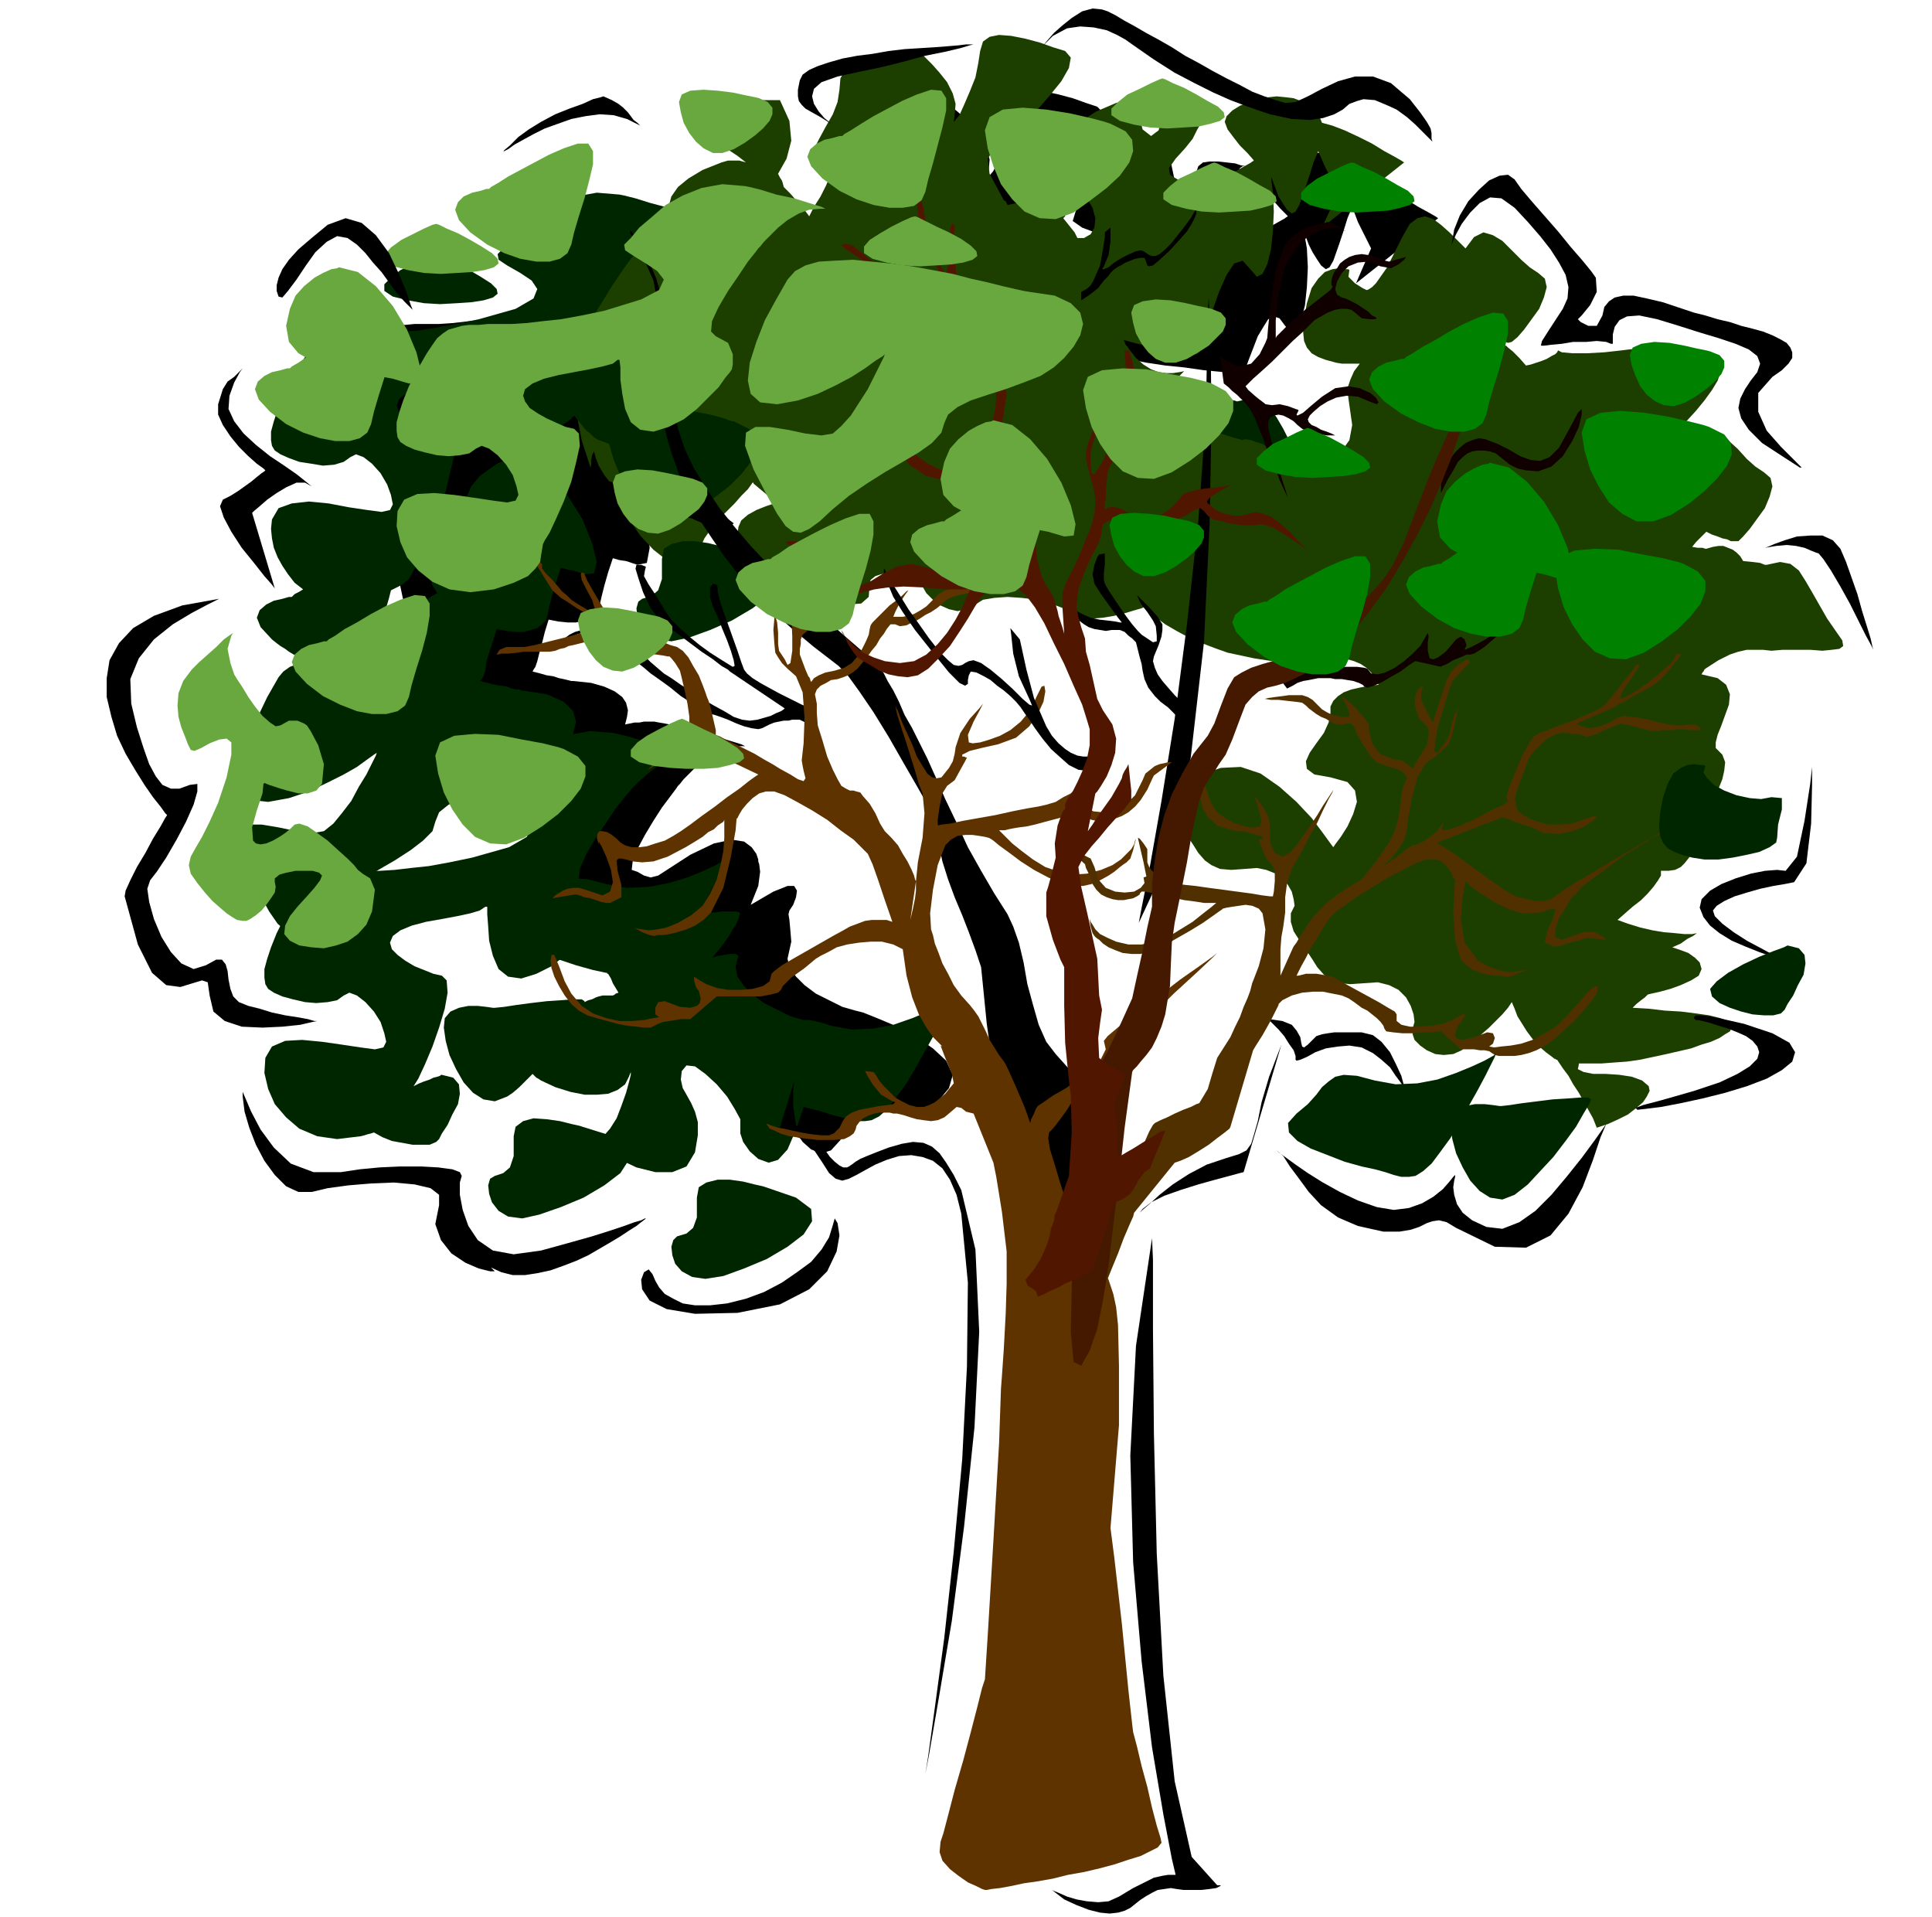 <svg xmlns="http://www.w3.org/2000/svg" width="2.046in" height="2.03in" fill-rule="evenodd" stroke-linecap="round" preserveAspectRatio="none" viewBox="0 0 2046 2030"><style>.pen1{stroke:none}.brush2{fill:#000}.brush3{fill:#002600}.brush5{fill:#100}.brush10{fill:#68a83f}.brush11{fill:#008200}</style><path d="m1451 443 5 1h18l-5-1-5-1h-5l-4-1-5-1-5-1h-5l-5-1 4 1 4 1 4 2 4 1zm-134-47 5-14 5-13 5-13 6-10 5-8 6-3 6 2 6 8 6 7 6-3 5-10 4-16 2-19 1-21-1-20-3-17 2 5 3 8 4 8 5 8 4 6 5 4 4-2 4-7 6-17 5-15 4-13 5-12 6 16 7 14 5 10 2 4-16 37 87-69-3-2-7-4-11-6-13-8-14-7-15-7-13-5-11-3-2-5-4-5-4-5-6-4-6-4-8-3-8-1-10-1-9 1-10 2-10 3-10 4-8 5-6 6-2 6 3 8 6 8 7 9 7 8 8 8h-1v1h-1l-1 1-16 9-17 7-17 3-16 1-12-1-8-5-1-7 7-11 10-11 8-10 5-10 4-7 3-6 2-5 3-2h3l-5-1-6-2-9-1-9-1h-9l-7 1-5 4-2 6-4 15-8 6-10-7-5-24-7-7-16 3-20 9-23 14-20 15-14 15-4 13 10 7 16 6 14 9 10 11 6 12 4 11-1 10-3 7-8 4h-9l-3-5-4-6-5-5-4-5 2-1 1-1v-2l-1 1h-2l-1 1-6-6-5-5-3-4-1-1h-15l-5 1h-5l-5 1-5 1-5 1-1-2-1-2-2-1-1-2-14-26-1-16 6-9 9-8 8-7 12-11 15-15 14-16 12-16 8-14 2-11-7-7-12-4-14-5-15-4-14-3-13-1-10 2-7 5-3 10-2 13-3 15-6 15-6 14-5 11-5 6-1 1 1-7 1-12-3-11-6-12-8-10-8-9-8-8-5-4-2-2h-23l-5 1h-4l-5 1 8 24 9 23 8 23 8 23 9 21 9 21 11 20 11 19 10 15 11 14 13 12 14 10 14 10 16 8 17 7 18 6 18 5 19 4 20 4 20 3 20 2 21 3 21 2 21 2zm-755-67-24 5-22 4-19 2-17 2-15 1h-26l-10 1h-9l-8 1-8 2-6 2-6 4-6 5-6 7-6 9-11 19-8 16-6 15-4 12-2 11-1 9 2 6 3 5 6 4 9 4 11 4 12 2 13 2 12-1 9-3 7-5 6-3 8 3 9 8 9 10 7 11 4 12 2 9-3 6-2 1-4 1h-4l-5-1h-6l-6-1-7-2-7-1-3 26-2 24v23l2 21 4 19 6 19 7 18 9 17 11 17 12 17 14 17 16 17 17 17 19 18 20 18 22 20 12 19 2 29 2 30 12 19 16 13 17 16 18 17 19 19 19 20 20 20 19 21 19 20 17 19 17 19 14 17 13 15 10 13 8 11 4 7 1 4v7l4 10 6 9 9 8 11 4 10-3 10-11 9-21 2-3 3-3 5-3 6-3 6-2 6-1 5-1h3l11 3 9 3 8 2h8l8-1 8-5 8-8 10-12 4-14-7-15-14-13-19-13-21-11-19-8-15-6-8-2-14-4-14-7-14-7-12-9-9-9-7-10-2-9 2-9 2-9-1-12-1-11-1-6 1-4 4-6 3-8 1-7-3-5h-7l-15 6-24 14 8-20 2-15-1-8-1-3v-2l-2-6-5-7-8-6-13-2-19 4-25 12-34 22-8 2-7-2-7-4-6-2 1-9 5-13 8-15 9-15 9-14 9-12 6-8 2-3 2-2 4-5 7-7 8-8 10-8 12-7 11-4 12-1h5l-4-2-13-4-16-5-19-4-16-5-12-3-5-1-6-1-5-1h-11l-5 1h-5l-5 1-5 1 2-8 1-7-2-8-4-6-8-6-11-5-14-4-19-2h-2l-4-1-4-1-5-1-6-2-7-1-7-2-8-2 1-2 2-3 1-3 1-3 2-8 3-11 3-12 4-13 10 2 10 1h9l8-2 6-2 6-4 3-4 2-6 2-9 3-12 4-14 5-15 7 2 7 1 6 2 6 2 10-2 3-16-3-25-6-31-8-31-6-29-4-22 2-12 3 4 4 4 3 4 3 4-9-30-3-27-3-24-3-20-9-15-17-8-28-1-42 8z" class="pen1 brush2"/><path d="m461 269-3 1-9 4-12 6-13 6-10 8-7 7v7l9 6 16 4 17 3 17 1 18-1 15-1 13-2 10-3 5-4-1-5-6-6-11-7-12-7-13-7-12-5-8-4-3-1zm188 507-24-2-22 4-20 8-18 10-15 13-13 11-10 11-7 7 1 6 9 6 14 8 12 9 6 9-4 10-19 11-39 11-24 5-22 4-19 2-17 2-16 1h-25l-10 1h-10l-8 1-7 2-7 2-6 4-6 5-5 7-6 9-11 19-8 16-6 15-4 12-3 11v9l1 7 3 5 6 4 9 4 11 3 13 3 12 1 12-1 10-2 7-5 6-3 8 3 9 7 9 10 7 11 4 12 2 9-3 6-9 2-15-2-20-3-21-3-21-2-18 1-14 6-7 12-1 16 4 17 7 16 12 14 14 12 19 8 21 3 25-3 4-1 3-1 4-1 3-1 9 5 10 4 11 2 11 2h18l7-3 3-3 3-6 6-9 5-11 6-11 2-11-1-10-6-7-12-3h-1l-1 1-3 1-4 1-4 2-6 2-5 2-6 3 5-8 7-15 8-19 7-20 6-20 3-17-1-13-5-5-9-2-10-4-10-4-10-6-8-6-6-6-2-7 3-7 8-6 12-5 15-4 17-3 16-3 14-3 10-3 6-4h2v8l1 13 1 15 4 16 6 14 10 8 14 2 16-5 16-8 14-11 12-12 11-11 7-10 5-6 2-3 1-5v-11l-5-11-13-7-5-5 1-11 7-16 10-17 11-16 10-15 8-10 3-4 2-2 4-5 7-7 9-8 10-8 11-7 12-4 12-1h5l-5-2-12-4-17-5-18-4-17-5-12-3-5-1z" class="pen1 brush3"/><path d="m880 1086-9-3-8-2-6-1h-6l-14-4-14-7-14-7-12-9-9-9-7-10-2-10 2-9 1-2-1-2-2-1h-7l-5 1-6 1-7 2 7-8 6-8 5-7 4-7 4-6 2-5 1-4 1-2-1-1-3-1h-16l-7 1h-9l-8 1 6-11 6-11 5-10 4-8 4-8 3-5 1-4 1-1-3 2-9 5-13 6-17 7-20 6-21 4-23 1-22-4-19-5-13-1-10 2-7 5-6 6-7 8-9 10-12 10-9 10 1 10 9 9 14 8 18 8 18 6 18 5 14 3h1v1h1l3 5 2 5 3 5 3 5-3 1-1 1-2 1h-11l-4 1-3 1-4 2-4 1-4 2v-1l-3-2h-9l-13 1-15 1-17 2-15 2-13 2-10 1h-2l-7-1-9-1h-10l-10 2-9 4-6 7-1 10 2 14 4 15 7 15 8 14 10 11 11 7 12 2 13-5 6-4 7-6 7-7 7-7 2 2 2 2 2 1 3 2 15 7 16 5 15 3h13l12-1 10-4 8-6 4-8 2-5v3l-2 8-3 11-5 14-5 13-7 11-7 8-2 7 6 9 14 9 17 8 20 5h18l15-6 9-15 3-18v-14l-3-11-4-9-5-9-4-7-2-9 1-9 5-6 9 1 11 8 12 11 11 13 8 13 6 11v15l3 9 7 10 9 8 11 4 10-3 10-11 9-21 2-6 2-6 2-6 2-6 8 2 8 2 7 2 6 2 11 3 9 2 8 2h8l7-1 8-4 9-8 9-12 11-15 10-17 10-18 9-16 8-15 6-12 4-8 1-3-3 2-9 5-13 6-17 7-20 7-21 4-23 1-22-4zm130-591-5-1-12-1-16-1-19 1-16 4-13 8-4 12 5 19 15 19 20 14 21 7 20 1 16-8 8-15-3-25-17-34zM816 189l-6 1-15 2-21 4-22 5-20 8-14 10-5 12 9 14 19 15 21 12 21 7 20 2 15-7 9-16v-28l-11-41zm494 236-3-1-9-1-13-2h-14l-15 2-12 6-8 11-2 16-2 17-6 14-8 10-8 7-5 7-1 5 7 6 16 7 19 6 16 1 12-1 11-4 9-4 10-5 11-4 13-3h29l12 1 11-1 8-1 4-3-2-6-7-10-9-13-8-14-7-14-7-12-8-11-9-7-11-2-14 3zm-37-276h1-1zm468 422h-1l-2 1-2 2-3 3 4-2 3-1 1-2v-1z" class="pen1 brush3"/><path d="m1944 668-9-13-8-14-8-14-7-12-7-11-9-7-11-2-14 3h-2l-5-2-8-1-10-1-3-5-4-4-4-3-5-2-5-2h-5l-6 1-7 2h-1l-3-1h-5l-6-1 4-5 4-4 4-4 3-3 6 3 6 2 5 2 5 1 4 2h8l5-5 7-8 8-11 8-11 5-12 3-11-2-9-7-6-9-6-9-8-10-11-10-9-10-7-10-2-10 4-9 13-4-4-4-4-4-5-4-4 10-10 11-12 9-11 8-11 6-10 3-9-1-7-6-4-7-2-7-3-8-2-9-3-8-2-9-2-8-2-7-1h-1l-6 2-12 1-16 2-18 2-18 1h-16l-11-1-4-2-1 2-2 2-4 2-5 3-5 2-6 2-6 2-5 1-7-8-7-7-5-4-2-2h-12l-6 1h-6l1-3 1-3v-3l1-3 9 4 8 2 6 2 4-1 6-5 7-8 8-11 8-11 5-12 3-11-2-9-7-6-9-6-9-8-10-10-10-10-10-6-10-3-10 5-9 12-8-8-9-9-9-8-8-6-9-3-8 2-8 6-8 14-9 18-7 14-7 10-5 7-4 4-3 2-2 1h-1l-4-2-8-5-7-7 1-7-1-1h-4l-6-1-7 1-8 3-7 7-7 10-5 16-3 16-1 14 1 10 3 7 5 6 7 4 8 3 11 3 6 1h19l-6 8-4 9-3 9 1 11 4 28-3 16-5 7-3 1 1 1h2l2 1-1 4v3l-1 3-1 2-4-2-5-2-4-1-5-1h-9l-4 1-5 1-6 2-5 2-5 3-5 2-8-7-7-6-7-5-7-5-7-2-5-2-6-1-4 1-2-1-5-1-9-3-12-4-14-4-17-6-18-7-20-7 5-6 5-6 5-6 5-5 5-5 4-5 4-4 3-3-5 1-7 1h-7l-8-1-8-3-8-5-8-7-7-9-2-3-2-2-1-3-1-2 15 4 14 3 13 4 12 2 9 2 8 1 6-1 3-2 3-8 5-16 6-20 7-20 8-18 8-12 9-3 9 10 6 7 6-3 5-10 4-16 2-19 1-21-1-20-2-17 2 5 3 8 3 8 5 8 4 6 5 4 4-2 4-7 6-17 5-15 4-13 5-12 7 16 7 14 5 10 2 4-17 37 87-69-3-2-7-4-11-6-13-8-14-7-15-7-13-5-11-3-2-5-4-5-4-5-6-4-6-4-8-3-8-1-10-1-9 1-10 2-10 3-10 4-8 5-6 6-2 6 3 8 6 8 7 9 8 8 7 8h-1v1h-1l-1 1-16 9-17 6-17 4-16 1-12-2-8-5-1-7 7-10 10-11 8-10 5-10 4-7 3-6 2-5 3-2h3l-5-1-6-2-9-1-9-1h-9l-7 1-5 4-2 6-4 15-8 6-9-7-6-24-7-7-15 3-21 9-22 14-20 15-13 15-4 13 10 7 16 6 13 9 9 11 7 12 3 11-1 10-4 7-7 4h-7l-3-6-4-5-4-5-4-5 1-1 1-1v-2l-1 1h-2l-1 1-6-6-6-5-4-4-1-1h-15l-5 1h-5l-5 1-5 1-5 1-1-2-1-2-2-1-1-2-14-26-2-16 6-9 10-8 8-7 12-11 15-15 14-16 13-16 8-14 2-11-6-7-13-4-14-5-15-4-15-3-13-1-10 2-7 5-3 10-2 13-3 15-6 15-6 14-5 11-5 6-1 1 1-7 1-12-3-11-6-12-8-10-8-9-8-8-5-4-2-2h-15l-15 2-14 2-13 4-12 5-8 7-5 9-1 12-2 13-5 13-8 14-7 13-6 12-1 11 6 8 14 5-5 12-6 12-7 11-5 10-6-8-7-8-7-8-7-7-1-4-1-3-2-3-2-4 9-16 5-19-2-21-10-22h-22l-13 1-14 1-14 3-12 5-8 7-3 6 2 5 5 6 7 6 8 7 10 6 9 6 9 7-7-2h-12l-7 2-20 8-15 9-11 9-7 10-3 11v11l4 12 6 13 1 1 1 1v2l1 1v1l-1 1v1l-10-3-13-3-12-3-13-3-12-2-11-2-8-1h-5l-10 31-8 32-6 31-4 32-1 31 3 32 6 31 10 31 5 4 6 4 6 4 7 2 6 18 9 19 13 19 14 15 14 11 14 5 12-4 9-13 5-11 7-10 7-9 9-9 9-9 7-8 7-7 5-7h1v1l6 5 6 5 6 5 7 5-12 4-10 4-9 5-7 6-3 7-1 8 4 8 9 10 21 18 23 15 22 12 20 8 18 3 14-1 8-7 1-13 1-5 5-4 6-2 9-1h9l9 2 9 2 7 2 1 8 4 7 7 7 8 6 9 4 9 2 10-2 9-5 8-5 12-2 14-1 15 1 16 2 15 4 13 5 11 6 8 4 11 1 12-1 12-2 12-3 10-3 7-2 2-1 11 9 12 9 12 7 13 7 14 6 13 5 14 5 14 3 14 3 13 2 13 2 13 1h23l10-1 9-2 9-1h9l7 2 7 3 6 4 5 5 4 6 4 7-10 1-10 2-9 2-8 3-6 4-5 5-3 6v7l-2 10-5 11-8 11-7 10-4 9 1 8 8 6 17 3 18 5 8 9 2 12-4 13-6 13-7 11-6 8-2 3-3-4-8-11-12-16-16-17-18-16-20-14-21-7-21 1-18 6-15 7-10 7-6 7-3 9v8l4 9 6 10 7 10 6 9 5 8 7 8 7 5 9 4 12 1 14-1 13-1 10 2 10 4 7 5 6 7 4 7 2 8 1 7-4 8v9l3 10 7 11 7 10 6 9 5 8 7 8 7 5 9 4 12 1 14-1 15-1 12 3 10 5 8 8 5 9 3 9 1 8-2 7v6l2 6 6 6 7 5 9 4 9 1 10-1 9-4 6-5 8-5 7-7 8-7 7-7 7-7 6-7 4-6 3 7 3 8 5 8 5 8 6 8 7 8 7 6 8 6 1 1h1l1 1h1l6 9 6 8 5 9 6 9 5 9 5 9 5 9 4 10 12-4 11-5 10-5 9-7 7-6 4-6 3-6-1-5-7-6-11-4-13-2-15-1h-13l-10-2-6-3 1-5v-1h24l13-1 14-1 14-2 14-3 14-3 13-3 13-3 11-4 10-3 9-4 6-4 5-3 2-4v-3l-4-4-8-3-12-3-14-2-16-2-17-1-17-2-17-1 4-4 5-4 4-3 3-3 4-1 9-2 11-3 11-4 11-5 8-5 3-7-2-7-5-5-7-5-8-3-9-3 9-4 7-5 6-3 4-3-5 1h-8l-10-1-12-1-12-2-13-3-13-4-11-4 8-7 8-7 9-7 7-7 6-7 5-7 3-5v-5h8l7-1 6-3 4-4 12-15 8-14 6-13 2-13 1-7 3-8 4-9 4-10 2-9 1-9-3-8-7-7v-6l2-8 4-10 4-11 4-11 1-11-4-10-9-7-17-4 1-2 1-1 1-2 1-1 14-9 12-6 9-3 9-2h17l9 1 12-1h29l13 1 10-1 8-1 4-3-1-6-7-10z" class="pen1" style="fill:#1c3f00"/><path d="m774 581-3-1-9-2-12-3-14-2h-13l-12 3-8 5-2 11v21l-4 12-7 6-10 3-4 3-2 7 1 9 3 9 7 9 11 6 15 2 19-4 22-8 23-10 22-13 17-13 9-14-1-13-16-12-32-11zm37 676-3-1-9-2-12-3-14-2h-13l-12 3-8 5-2 11v21l-4 11-7 6-10 3-4 4-2 7 1 9 3 9 7 8 11 6 14 2 19-3 22-8 24-10 22-13 17-13 9-14-1-13-16-12-32-11zm-194-64-3-1-9-2-12-3-14-2-14-1-11 3-8 6-2 10v21l-4 12-7 6-9 3-5 3-2 7 1 9 3 9 7 9 10 6 15 2 18-4 23-8 24-10 22-13 17-13 9-14-1-13-16-12-32-10z" class="pen1 brush3"/><path d="M777 446h-1l-4-1-5-2-7-2-8-2-10-2-10-2-11-2 10-9 7-10 5-9 3-8-1-8-4-8-7-6-12-5-3-1-7-2-11-3-14-3-16-4-17-2-17-2h-16l4-11 7-13 8-13 8-13 8-12 7-10 5-7 2-2 2-2 4-5 7-7 8-8 10-8 12-6 11-4 12-1h5l-4-3-13-4-16-4-19-5-16-5-12-3-5-1-24-2-22 4-20 9-18 10-15 12-13 12-10 11-7 7 1 6 9 6 14 8 12 8 6 9-4 10-19 11-39 11-24 5-22 4-19 3-17 1-16 1-13 1h-22l-10 1-8 1-7 1-7 3-6 4-6 5-5 7-6 9-11 19-8 16-6 15-4 12-3 11v9l1 6 3 5 6 4 9 4 11 4 13 2 12 2 12-1 10-3 7-5 6-3 8 3 9 7 9 10 7 12 4 11 2 10-3 6-9 2-15-2-20-3-21-4-21-2-18 2-14 5-7 12-1 10 1 10 2 10 4 10 5 9 6 9 7 9 9 7-5 3-4 2-2 2-1 1h-3l-7 2-9 2-8 4-7 6-3 8 4 10 12 13 5 4 4 3 5 3 4 3 5 3 4 2 5 3 4 2-9 3-8 3-7 5-5 6-12 21-11 23-10 22-6 22-3 19 3 15 10 8 18 2 22-4 21-7 19-9 18-9 14-8 11-8 7-5 3-2-1 3-4 8-6 12-8 13-8 15-10 13-9 11-10 8-12 2-17-2-19-4-18-3h-16l-9 6-1 14 9 25 14 27 11 20 9 13 8 7 8 1 9-5 10-8 14-13 17-14 19-12 20-12 19-11 17-11 13-10 10-10 3-10 4-10 10-8 14-7 18-6 19-6 20-7 17-7 15-8 12-10 10-12 7-12 3-13-3-11-10-10-18-8-27-4-2-1h-4l-4-1-5-2-6-1-7-1-8-2-8-2 2-2 2-3 1-3 1-3 1-9 3-10 4-12 4-13 10 2 10 1h9l7-2 7-2 5-4 4-4 2-6 2-10 3-12 4-13 5-15 7 2 6 1 6 2 6 2 10-1 3-12-5-20-10-25-15-24-18-22-19-15-20-5-2 1-6 2-9 3-9 6-11 8-9 11-6 14-4 18 1 11 4 9 7 8 9 6-7 4-6 4-3 2-1 1h-2l-6 1-8 2-9 4-7 4-4 7v8l6 10-7 4-7 5-6 4-5 3-5 3-3 2-2 2h-3l-5 1-7 2-8 2 2-8 3-8 2-7 2-8 12-6 7-6 4-7 3-6v-5l1-6 1-4 2-4 5-8 7-14 8-19 8-20 5-21 4-17-1-13-5-6-9-2-10-3-10-5-10-5-8-6-6-7-2-6 3-7 8-6 12-5 15-4 17-4 15-3 14-3 11-3 5-4 2 1 1 8 1 13 1 15 4 16 6 14 10 8 14 2 7-1 6-3 7-2 6-4 6-4 6-4 6-4 5-5 4 5 4 5 4 5 5 4 4 4 5 3 6 2 5 2 5 17 7 17 9 16 11 13 12 9 15 5h15l17-7 19-12 17-13 14-14 10-13 5-13-1-12-7-9-16-8z" class="pen1 brush3"/><path d="m406 696 2 1 1 2 2 1 2 1-5-1h-5l-6-1h-5l1-2 1-2 1-2v-2l1-1v-4l2 2 3 3 2 2 3 3z" class="pen1 brush3"/><path d="m841 1145-17 55h10l6 2 7 3 8 6 8 8 8 12 7 11 7 6 7 2 7-2 8-4 9-5 11-6 12-5 13-4 13-1 12 2 11 4 10 8 8 12 7 16 5 20 7 73-1 89-5 98-9 98-10 91-10 74-7 51-3 19 4-21 10-58 14-83 13-100 11-105 5-101-4-87-15-63-8-16-8-13-7-10-8-7-9-4-11-1-12 2-14 4-13 5-10 4-7 3-5 3-4 3-3 2-2 1h-4l-4-2-5-4-5-5-5-7-6-7-5-5-6-4-6-2-8-9-3-19v-18l1-9zm273 856 2 1 5 2 9 4 10 3 11 2 12 1 11-1 11-5 15-9 12-6 10-5 9-2 6-1h8l-4-17-9-47-12-71-11-91-9-105-3-113 6-116 17-114 1 23v74l1 110 3 127 7 129 12 112 18 80 27 30h4l-1 1-4 2-7 1-9 1h-19l-7-1-6-1-7 1-7 1-6 3-7 4-6 4-5 4-5 4-6 3-7 2-9 1-10-1-12-3-13-5-13-6-13-10zM639 102l-3 1-8 2-11 5-14 5-15 6-15 8-13 8-11 8-9 9-6 5-1 2 1-1 4-2 7-5 9-5 11-6 12-6 14-5 14-5 15-3 15-2 15 1 14 4 14 7-3-3-4-3-3-4-3-4-5-5-5-4-7-4-9-4zm1252 915-4-2-9-4-13-7-15-8-14-9-12-9-8-8-2-6 4-5 8-5 11-5 13-4 14-4 14-3 12-2 10-2 13-20 5-42 1-41v-19l-2 18-6 39-8 38-12 15-9-1-13 1-15 3-16 5-15 6-12 7-9 9-2 9 4 10 7 9 10 8 13 8 14 6 15 6 14 5 14 4zM880 131l-2-2-5-4-6-7-5-8-2-8 2-8 8-7 17-6 23-5 24-5 24-6 22-6 20-4 17-4 10-3 4-1h-8l-8 1-12 1-13 1-16 1-16 1-17 2-17 3-16 2-16 3-14 4-12 4-9 4-7 5-3 6-2 10v7l1 5 3 4 4 4 7 4 9 5 11 7zm472 1087 2 2 7 5 11 8 13 9 16 10 18 10 19 9 20 7 18 3 16-2 14-5 12-7 10-8 7-8 4-5 2-2v2l-1 4-1 7 1 8 3 10 6 9 10 8 15 7 17 2 18-7 17-12 17-17 16-19 16-20 14-19 12-17-6 14-8 24-11 29-15 28-19 23-26 13-33-1-41-20-10-6-8-2-7 1-6 2-8 4-9 3-12 2h-17l-27-6-21-9-18-13-13-14-11-15-9-12-7-11-7-6zm5-112-40 135-4 1-11 3-15 4-18 5-19 6-17 6-14 7-9 7-3 4 3-3 7-6 11-10 14-11 17-11 19-10 21-7 13-4 8-4 5-7 3-10 4-14 4-20 8-27 13-34zm-13-27 1 2 4 4 5 5 6 7 5 8 5 7 2 6v4l1 1 4-1 7-3 9-5 11-4 13-2 12-1 13 2 12 6 9 7 9 8 6 9 6 8 3 7 2 4 1 2-1-3-2-7-3-11-6-13-6-12-9-11-9-7-12-3h-29l-7 1-6 1-6 2-4 4-5 5-4 3-2-1-1-4-1-6-4-7-5-6-10-4-14-2zm525-499 3-1 7-3 11-4 13-4 14-1h13l11 5 8 9 6 14 6 17 6 17 5 18 5 16 4 13 2 9 1 3-2-4-6-11-8-16-9-18-10-18-10-17-8-12-5-6-3-1-5-2-7-3-9-2-10-1-11 1-12 2zM257 390l-3 4-6 11-5 14-1 14 6 13 10 13 13 12 15 12 15 10 13 9 10 8 6 5-7-4h-9l-11 5-10 6-10 7-8 7-6 5-2 2 24 80-3-4-8-9-11-14-13-16-11-17-8-15-4-12 3-7 8-4 8-5 7-5 7-5 6-5 5-4 3-2 1-1-2-2-7-5-9-8-10-10-9-11-8-12-5-11v-11l5-16 5-8 7-5 9-9z" class="pen1 brush2"/><path d="M1404 718h5l5 1h7l6 1 6 1 6 2 4 2 2 2 3 1 7-2 9-4 10-6 9-5 8-6 6-4 2-1 27 6 1-1 3-1 4-2 5-3 5-2 5-2 4-2h4l4-1 5-3 6-4 7-6 8-7 7-7 7-8 7-7 10-18 5-23v-19l-2-12-3 2-1 12v16l-1 13-5 16-8 13-9 11-10 9-11 7-9 5-8 4-5 2 2-5-2-6-4-3-5 3-11 13-8 6-5 2-4-1-1-4-1-4v-9l1-6-1-4-4 7-4 7-8 8-9 8-10 7-10 5-8 2-7-1-4-5-3-1-8-1h-49l-10 1h-6l-6 1-5 1-5 2-4 2 2 4 3 4 3 4 3 4 6-3 5-3 6-2 6-1 5-1 5-1h8z" class="pen1 brush5"/><path d="m725 547-5-1h-5l-7-1-6-1h-7l-6 1-4 1-3 2h-3l-6-3-8-6-8-8-8-7-7-7-4-5-2-2h-29l-3-3-7-7-9-6-8-3-4-1-4-4-5-6-6-7-5-9-6-8-6-9-5-9-6-20v-23l4-19 6-11 2 2-2 12-3 16-2 14 2 17 4 14 7 13 8 11 9 9 8 6 6 5 5 3v-5l3-6 4-2 4 4 15 23 8 3 4-7 1-5v-4l1-6 2-4 2 7 3 8 6 10 7 9 8 9 9 7 8 4 6 1 5-5 3-1 8 1 11 2 12 3 13 3 12 3 10 2 6 2 6 2 5 3 4 3 4 3-3 3-4 3-4 3-4 3-5-4-5-3-5-4-5-2-5-2-4-2-4-1-4-1z" class="pen1 brush2"/><path d="m1296 406 5 4 4 4 5 4 5 5 4 4 4 5 3 5 3 6 4 10 5 12 5 15 7 14 5 14 5 11 4 8 1 3-3-9-7-22-7-26-5-20v-6l2-5 4-2 5-1 5 1 6 3 5 3 4 4 5 4 6 3 7 2 7 1 6 1h10-1l-4-2-5-2-6-2-5-3-5-2-3-3-1-3 2-4 4-4 7-6 8-5 9-4 11-2 12 1 12 5 8 3 2-2-3-5-6-5-11-5-12-2-14 2-14 9-12 10-8 7-4 2-2 1-1-1 1-2 1-2v-1l-3-1-8-3-9-2-8 1-7-1-10-8-8-7-3-4 2-2 6-6 9-8 11-10 11-11 11-11 10-9 7-7 6-6 7-4 7-4 8-3 6-1h6l5 1 4 3 7 6 8 1h6l2-1-1-1-4-2-4-4-6-4-6-4-6-3-6-3-4-1-5-3-2-6 2-8 5-9 7-7 10-4 11-1 13 5 11 2 8-4 6-5 2-3-18 5-4-1-8-3-10-3-7-1-7 1-6 2-5 3-5 4-3 5-3 4-2 5-1 4v5l1 1v1l-2 3-5 4-9 7-13 10-7 6-6 5-5 5-4 4-3 3-3 3-2 2-1 2v-19l3-28 7-30 15-23 10-8 10-5 8-3 7-1h5l5 2 3 1 1 1-3-2-6-4-6-3-4-1-3 1-4 1-5 1-7 2-7 3-7 4-7 6-6 8-9 25-5 32-3 28-1 12-2 5-6 12-9 10-12 3-5-1-5-3-6-3-5-4 1 7 1 7 1 8 1 7zm275 71 7 1 6 2 5 4 5 4 5 4 8 4 9 2 13 1 14-5 12-11 10-16 7-15 3-13v-6l-4 4-9 17-11 20-10 10-10 4-10-1-11-4-12-7-12-6-13-5-7-1-7 2-7 3-6 5-6 6-5 7-5 7-4 8v20l7-14 6-10 5-9 5-5 5-4 5-2 6-1h6z" class="pen1 brush5"/><path d="m1174 292 2-3 3-3 4-3 4-2 5-3 5-2 5-2 6-1h4l1 2 1 3 1 3 2 1 4-1 6-5 11-10 11-12 8-9 5-8 3-6 2-5v-5l-2 3-4 7-9 12-12 15-7 7-5 4-4 2h-4l-3-1-3-2-3-2-3-1-5 1-7 3-8 4-8 5-6 5-5 2h-2l2-3 5-12 2-14v-15l-6 5v5l-2 13-3 17-7 16-3 5-3 3-3 2-4 2v9l9-6 9-7 6-8 5-5zm32 685 3-16 9-45 12-68 14-87 13-100 12-109 8-111 2-110 1-16 2 43 1 85-2 112-6 125-14 122-22 104-33 71zm-537 4zm119-272-3-8-4-12-5-14-5-14-5-14-4-12-2-9v-4l-1-3-4-1-3 4v11l3 9 5 11 5 13 5 12 4 11 3 10 1 6-2 1-5-3-8-5-11-7-11-8-11-9-11-10-9-9-6-9-9-15-8-12-5-9 1-6 1-4-5-2h-5l-1 4 3 10 5 15 8 17 11 14 8 6 11 8 12 9 12 9 12 8 9 7 7 4 2 2 58 39-1 1-3 2-5 2-6 3-7 2-7 2-8 1-8-1-9-3-10-6-11-6-12-7-12-8-11-7-10-7-8-5-7-6-7-6-7-7-7-7-8-7-9-6-10-4-12-3-11-1-9 1-7 2-6 3-4 3-2 3-2 2v1l1-1 3-2 5-3 6-3 7-2 8-1 8 2 8 4 7 6 6 4 5 4 4 4 5 3 4 3 5 4 5 4 7 6 10 7 11 8 11 9 11 7 10 7 7 4 4 1 4 1 6 2 8 3 9 4 8 3 8 2 7 1 4-1 4-2 4-2 5-2 5-1 5-1h5l4-1h8l4 2 4 2 1-4 2-4 1-3 2-4-12-5-12-6-12-6-11-6-9-5-8-5-6-5-3-4zm415 179z" class="pen1 brush2"/><path d="M1118 1334v-10l4-5 6-2h15l8-1 6-4 5-8 6-25 3-25-1-25-4-26-7-24-10-23-14-21-17-19-10-13-8-18-6-21-6-22-4-23-5-21-6-17-6-13-14-22-14-24-14-25-12-26-12-25-10-23-9-20-8-16-8-16-8-14-6-14-6-12-6-10-4-8-4-6-3-4-13-11-15-13-16-14-18-15-18-16-18-18-18-19-18-19-17-20-16-20-14-21-13-21-10-21-7-21-4-21-1-21-1-44-7-39-10-34-11-26-10-17-6-8-1 2 8 15 10 20 7 16 3 16 1 15v17l-1 20 1 23 2 29 2 16 3 16 4 17 5 16 6 17 6 18 9 17 9 18 12 18 13 19 14 18 17 19 19 20 21 19 24 20 26 20 9 9 13 18 15 22 16 26 16 28 15 26 13 23 8 17 1 19 4 19 6 19 7 19 8 19 7 18 7 19 6 18 6 60 7 50 6 42 5 34 5 26 4 18 2 11 1 3 3 9 6 24 9 30 10 30 9 23 6 8 3-15-3-43z" class="pen1 brush2"/><path d="m1176 1618 9-109v-63l-1-43-2-19-3-14-5-15-7-14-7-14-8-13-7-13-6-12-4-10 1 2 1 12 1 11 1 3-1-8-4-14-6-16-6-19-5-17-5-16-2-12 1-6 4-4 4-5 6-8 5-7 5-8 5-7 3-6 2-3 6-8 17-17 23-23 26-25 26-26 24-22 16-15 6-6-5 4-14 10-20 14-22 17-23 17-19 15-13 11-4 5 2 9-5 10-10 11-13 10-14 10-14 8-10 7-6 4-2 3-2 5-3 6-1 4-6-17-9-21-8-18-4-8-6-8-5-8-5-8-4-9-4-8-4-8-5-7-4-5-9-10-8-11-6-12-6-11-4-11-4-10-2-9-2-6-1-17 3-25 5-26 8-21 6-6 7-4 8-1h8l7 1 6 1 4 1 2 1 3 2 6 5 11 8 12 9 14 9 15 8 14 6 12 3h11l9-2 9-4 9-5 6-4 6-5 4-3 3-2 4-4 3-9 2-8 1-4-1 2-1 4-3 5-5 5-6 6-9 6-12 5-15 4-15 1-14-3-15-5-13-8-12-9-10-8-8-8-6-6h6l4-1 5-1 6-1 8-1 9-2 11-3 19-5 12-4 7-1 4-1 1 1v4l2 2 4 2 5 1h13l6-2 8-3 7-4 7-6 6-7 7-11 5-11 2-4 19-14h-4l-4 1-5 1-5 2-5 4-5 4-3 7-8 16-10 10-12 6-12 2-10-1-8-4-3-6 2-7 5-12 6-16 3-15 2-7-2 2-5 4-6 8-2 11-1 6-3 6-6 5-6 6-8 4-8 5-10 3-9 2-12 2-15 3-18 4-17 3-17 3-14 3-9 1-4 1v-6l2-14 3-14 5-8 8-6 6-11 5-9 2-4h-1l-2-1h-2v-2l2-1 6-3 12-3 18-4 19-7 14-12 9-13 6-13 2-11-1-6-3 1-5 10-7 15-10 12-11 9-11 6-11 4-10 3-8 1-4-1-1-8 6-14 7-13 3-6-4 5-10 11-10 15-5 15-1 7-2 8-4 7-4 5-4 5-5 1-5-1-5-4-5-8-6-10-5-13-6-13-5-11-4-11-3-6-1-3 1 3 2 9 4 13 5 15 5 16 5 16 4 14 4 10 2 21-2 26-5 26-2 20v10l-1 8-2 10-3 13 6-41-1-2-1-4-3-7-4-8-5-8-5-9-7-8-7-7-5-8-5-11-6-10-7-8-3-4-4-1-3-1h-4l-4-2-5-3-4-7-5-10-6-14-5-17-5-16-1-13v-10l-1-5-1-5 2-5 4-4 6-3 5-3 7-1 6-2 5-2 5-3 5-4 5-6 5-6 5-7 5-6 4-7 4-5 3-5 4-5h5l5 2 7-1 4-2 5-2 5-3 6-4 6-3 6-4 5-4 4-4 5-3 9-3 10-2 11-1 9-1 6-1h1l-4-1-8-1h-8l-8-1h-8l-8 1-7 2-7 4-6 6-7 7-6 4-7 4-7 2-5 1h-10l2-5 5-10 6-9 3-4-2 1-4 4-6 5-8 6-7 7-6 6-5 5-2 3-1 4-1 6-3 7-4 8-5 8-6 7-8 5-10 3-10 2-7 3-5 3-3 4-1-2v-1l-1-2-1-1-3-7-3-8-3-8v-6l1-5v-5l2-5 6-5 7-7 5-10 4-10 1-9-1-7-3-4-3 1 1 4-2 10-7 14-9 11-4 5v-6l-1-15-2-17-1-14-4-10-7-7-6-5-3-2-4 2 2 3 5 7 5 8 5 6 2 13 2 23 1 23v15l-2 13-3 2-3-6-6-9-1-7v-12l-1-11-3-10v6l-1 12 1 14 1 10 3 5 4 6 6 6 9 8 7 17 2 27-1 27-2 18 1 6 1 5 1 4 1 4-2 3-6-2-8-5-11-6-8-5-9-5-10-6-10-5-10-5-9-4-7-4-5-2v-5l-3-13-3-13-2-6-1-2-2-6-3-8-4-10-6-10-5-9-6-7-6-4-7-2-10-4-11-4-12-4-11-5-10-4-7-5-4-3-6-10-9-15-8-14-3-7v-1l-3-1-1 2 1 6 5 10 6 11 3 10-2 3-3-1-4-2-5-3-5-3-6-4-5-5-5-4-4-5-7-8-6-6-4-5v-5l-3-2-3 1v2l4 6 6 10 7 11 9 8 5 3 6 4 6 4 7 4 5 4 5 3 3 2 1 1 42 18-2 1-5 3-7 2h-9l-7-2-5-2-4-3-7-4-6-1-9 1-11 3-12 3-12 3-12 3-11 2h-19l-7 3-2 3-1 2h1l4-1h7l10-1 6-1h28l6-1 5-2 5-1 4-2 5-1 4-1 4-1 4-1 2-1h2l3 1 4 2 6 2 6 3 7 3 5 2 4 2 3-1 3-1h22l9 1 7 1 5 1h2l2 2 4 5 5 8 2 8 3 13 3 14 2 14v9l-2 2-2 4-1 4v2l-4 5-8 7-10 8-9 7-6 6-2 2 5-3 14-9h1l3-1 5-3 6-2 7-3 5-3 4-1 2-1 65 31-3 2-7 5-10 8-13 9-13 10-14 10-12 9-10 7-8 5-9 5-10 3-9 3-8 1h-8l-7-2-5-3-4-4-5-4-5-3-5-1h-3l-2 2-1 5 2 7v-3l3 5 5 11 5 14 2 13-3 10-8 4-18-6-7-2h-6l-6 1-5 2-5 3-3 2-2 2-1 1 24-4h1l4 1 5 2 6 1 6 2 6 2 5 1h4l12-6v-13l-4-15-1-11 2-2h3l5 1 7 2 10 1 12-1 15-5 19-10 10-6 8-5 6-5 6-3 4-4 3-2 3-2 1-2v19l-1 14-3 15-4 15-7 15-8 13-12 10-14 8-12 5-10 2-9 1-7-1-6-1-3-1-2-1 4 2 7 4 8 3 5 1 3-1h6l7-1 8-2 10-3 9-4 9-6 8-8 13-26 8-33 5-28 1-12 1-1 2-4 3-5 5-6 6-6 7-5 7-2h9l11 4 13 7 16 9 16 10 14 11 14 10 9 9 6 6 5 11 6 17 7 21 8 23-3-1-3-1h-16l-7 1-8 3-8 3-7 4-11 6-14 8-14 8-14 8-12 7-8 6-3 3-2 8-7 5-11 3-12 1h-14l-12-2-11-4-7-4-6-4v4l2 7 2 3 1 1 1 4 1 4-1 5-3 3-7 2-11-1-16-6-7 1-3 6v7l4 3-7 1-9 2-13 1h-13l-14-3-14-5-12-8-11-13-7-13-6-16-5-12h-3l-1 6 1 8 3 9 5 10 6 10 7 9 8 7 9 5 10 3 11 3 11 3 10 2 10 1 8 1h7l4-2 4-2 5-2 7-1 6-1 6-1h10l28-24h46l11-2 8-2 3-3 2-4 4-4 5-5 7-5 7-5 6-5 6-5 5-3 8-4 9-5 11-3 13-2 12-1h12l12 3 10 5 4 28 6 23 7 18 8 14 7 10 6 6 4 4 2 1-4-2 5 13 7 17 2 10-5 6-4 5-6 5-5 4-6 3-6 2h-7l-8-2-8-4-7-4-6-6-6-6-5-6-3-5-2-3-1-1-9-1 2 4 6 10 9 11 12 7 3 1-2 2-6 1-9 1-10 2-11 2-8 3-6 4-3 4-2 4-2 4-3 3-3 3-5 2h-8l-10-1-12-2-9-2-9-2-6-1-6-2-3-1-2-1h-1v1l1 1 2 3 5 2 6 3 10 3 13 2 17 2h17l11-1 6-3 4-3 2-4 1-4 3-4 4-4 6-3 6-2 5-1h11l4 1h4l4 1 4 1 6 2 7 2 7 1 8 1 7-1 7-3 6-5 7-6 5 1 5 4 8 2 21 52 3 15 6 37 5 42v34l-1 32-2 37-2 29-1 13-2 58-6 103-6 100-3 47-3 9-5 20-7 27-8 30-9 31-7 27-5 19-3 9-1 11 3 9 8 9 9 7 10 7 9 4 6 3 3 1h2l5-1 9-1 11-2 14-3 14-2 17-3 16-4 17-3 17-4 15-4 15-5 13-4 10-5 8-4 4-5-1-5-4-13-5-19-5-22-6-22-5-21-4-15-1-8-4-36-7-71-8-70-4-31z" class="pen1" style="fill:#5e3300"/><path d="m1223 737-7-9-4-9-2-9-1-7-2-7-2-8-2-8-4-4-4-3-4-4-5-2h-9l-6 1-6-1-6-1-6-2-5-3-4-3-4-3-3-3-3-6 1-4 2-1 2 4 3 3 6 3 7 3 9 2 9 1 8 1 5 1h2l-4-5-8-11-10-14-7-11-2-10 2-10 3-8 2-3 6-1v12l-1 9v7l1 4 4 7 6 9 6 9 7 10 6 8 6 7 4 4 12 8 4-1v-6l-1-10-3-6-6-9-7-9-4-9 4 4 9 9 9 10 5 8v6l-1 7-3 9-5 12-1 5 2 7 3 7 5 7 6 7 7 8 7 7 7 6-2 4-2 3-1 4-2 4-7-8-7-7-8-6-6-6zm-73 79-8-1-10-5-9-8-10-9-9-11-8-11-6-9-5-7-4-6-5-6-6-6-7-6-7-5-7-6-7-4-8-4-6-1-2 4-1 5v4l-3 2-6-3-11-11-17-21-19-24-13-19-10-16-5-12-4-8-1-6v-4l1 1 2 4 3 6 5 8 7 11 8 13 10 14 12 17 11 14 9 9 6 5 5 1 4-1 3-2 4-2 5-1 8 3 10 7 12 10 12 11 10 10 7 6 3 1-3-7-11-24-6-24-2-19-1-8 10 12 2 9 5 23 8 30 13 30 6 10 7 8 7 6 6 4 7 3 6 1h6l5-1v4l-1 4v4l-1 4h-6z" class="pen1 brush2"/><path d="M1783 768h-7l-9-1-10-2-11-3-10-2-9-1-8-1-6 2-7 4-4 2-5 2-7 2-8 1-6-2-5-2-1-1 41-18 1-1 3-2 5-2 6-4 6-3 7-4 6-3 5-3 9-7 9-10 7-9 4-5 1-2-2-1-3 1-1 2-1 3-4 5-6 5-8 7-5 4-5 4-6 4-5 4-6 3-5 3-4 2-3 1v-3l4-8 7-10 6-9 3-5-1-2-2 1-1 1-1 2-3 4-5 6-5 6-5 7-5 6-5 6-3 4-4 3-7 4-10 4-11 5-11 4-11 4-9 4-7 2-6 4-6 9-6 11-5 12-5 12-4 10-2 7-1 3 1 1v2l1 2h-1l-1 1-1 1-6 3-9 4-11 6-12 6-12 5-9 3-7 1-1-2 2-7-2 3-6 8-12 9-8 4-5 1-5 3-9 7-3 3-4 2-4 3-5 3 8-8 7-9 5-8 3-7 2-16 4-23 6-22 9-15 10-7 7-6 5-5 3-4 3-9 3-12 2-10 1-5-4 8-3 10-2 10-3 6-6 8-4 5-3-1 1-11 2-13 6-20 6-20 4-11 5-5 6-7 6-6 2-3-4-2-3 2-6 4-7 7-5 9-4 12-5 15-4 13-1 5-3-4-5-10-5-10v-9l2-4-2-1-3 3-3 6-1 8 2 9 3 8 5 5 4 4 1 5v5l-1 4-1 5-4 6-4 7-4 6-1 1v2l-1 1-1 2-3-3-4-3-5-3-8-1-15-6-8-11-3-13-1-8-5-7-9-10-10-9-5-4 2 3 4 8 3 8v4h-8l-5-1-5-1-6-3-5-3-5-5-5-5-5-3-6-2h-14l-7 1-8 1-7 1-4 1h1l6 1h8l9 1 9 1 7 1 4 3 3 3 4 3 4 3 5 3 5 2 5 3 4 2 4 1h5l5-1h4l3 4 4 9 6 10 7 11 7 7 4 2 4 1 5 2 5 1 5 2 4 2 3 3 2 4-2 4-2 5-1 4-1 5-1 11-2 13-4 14-6 12-6 9-7 10-8 10-7 9-4 3-4 2-4 3-4 2-3 2-4 3-4 2-3 3-8 6-8 8-8 9-6 9-6 9-4 7-3 4-1 2-13 29v-28l1-13 2-11 2-15v-16l2-15 5-15 5-9 7-12 7-14 8-14 6-13 6-12 4-7 1-3-1 2-4 6-6 9-6 10-8 12-7 10-7 10-6 7-9 5-8-4-5-11v-12l-1-13-6-12-7-9-3-4 2 5 3 10 3 12-2 6-4 1h-7l-8-2-9-3-9-5-9-7-6-10-4-12-3-8h-2l-2 5v9l2 11 6 11 10 9 16 5 16 2 9 3 6 1 2 2-1 1h-1l-2 1h-1l1 3 3 8 4 9 5 5 4 7v12l-1 11-1 5h-3l-8-1-12-2-15-2-15-2-15-2-14-2-10-1-8-1-8-3-8-3-6-3-6-5-3-4-2-5v-14l-4-6-4-5-2-1 2 9 4 17 3 15-3 1 1 6-4 5-7 4-10 1-10-1-10-4-8-9-4-13-4-9-8-4-7-1h-3l12 11 1 4 4 8 3 9 4 6 5 5 6 3 6 2 6 1h6l5-1 5-1 4-2 3-2v-1l1-1 1-1h3l6 1 11 3 16 3 9 2 8 1 7 1 6 1h13l-6 5-9 7-10 8-13 8-13 8-14 5-14 3h-14l-13-3-9-4-8-4-5-5-3-5-2-3-1-3v-2 3l1 7 2 7 2 3 2 2 3 2 4 4 6 4 7 3 8 3 9 1h10l11-3 14-6 14-8 14-8 13-8 10-7 7-5 3-2 1-1 4-1 6-1 7-1 7-1 7 1 7 3 4 5 3 17-2 20-5 19-5 13-2 5-2 8-3 8-4 9-4 11-5 10-5 11-7 11-7 11-5 16-5 17-9 15-3 1-6 3-8 3-9 4-8 4-7 3-6 3-2 2-4 7-4 9-4 12-5 11-2-1h-4l-5 3-2 6-1 4-3 5-4 4-1 5-7 15-5 13-4 12-4 8 2 14-1 22-2 22 2 14 3-6 5-11 6-15 7-17 6-16 6-14 4-9 1-4 43-53 6-2 9-4 10-6 11-7 9-7 8-6 5-4 1-2 24-81 3-5 7-11 9-16 8-16v-1l1-1 1-1 2-2 10-5 11-3 11-1h11l10 2 10 2 7 3 6 4 4 3 4 3 6 3 5 4 5 4 4 4 3 4 1 3 2 3 7 1 10 1h11l11-1h9l7-1h3l21 19h14l6 1h5l5 1 3 2 3 2 4 1h17l7-1 8-2 8-3 8-4 10-7 11-10 11-10 10-11 8-10 6-8 1-6-1-2-3 1-4 3-4 4-5 6-5 6-5 5-4 5-12 12-13 8-13 7-12 4-11 2-10 1-8 1-5-1 4-3 2-6-2-5-6-1-16 6-10 2-6-1-2-3v-4l2-4 1-3 1-1 2-3 4-6v-3l-6 3-7 4-10 4-12 2-12 1h-11l-9-2-5-4v-7l-2-3-7-4-10-6-11-6-11-6-11-6-9-5-5-3-7-2-6-1-6-1h-11l-4 1-4 1h-2l5-10 5-9 5-10 5-8 5-8 4-7 4-6 3-4 6-6 10-7 14-10 15-9 16-10 16-8 13-7 11-4h8l7 1 5 4 4 5 3 4 2 5 2 3v1l-1 10-1 24 2 28 6 21 6 6 7 5 8 3 8 2 7 1h6l5 1h3l5-1 7-3 8-3 4-2-2 1-4 1-5 1-7 1h-8l-9-2-10-4-11-6-14-19-4-25 2-24 3-16 1 1 2 2 2 2 4 3 4 3 5 3 6 4 8 5 15 7 13 4h11l9-1 6-2 5-2h3l1 2-3 10-6 13-2 11 9 4h4l5-1 6-2 6-2 6-1 5-2 3-1h1l20 2-1-1-1-1-3-2-3-2-5-2h-11l-6 2-17 6-7-3v-8l4-12 7-11 6-10 4-5-1 3 7-9 13-10 15-11 16-12 16-10 13-8 9-6 4-2-4 3-12 6-17 10-19 11-20 12-19 11-14 9-8 6-5 3-6 2h-7l-8-1-8-2-8-2-7-4-7-4-8-6-10-7-11-8-11-8-11-8-9-6-7-4-2-2 70-27 1 1 4 1 4 2 6 2 5 2 4 1 3 1h1l15 7 16 1 14-3 13-5 9-6 4-4-2-1-10 3-14 5-14 1h-12l-10-3-9-3-7-4-5-4-2-3v-2l-1-1v-6l-1-1 2-7 4-12 5-13 4-11 5-7 6-6 5-5 2-2 2-1 5-3 5-2 4-1h5l8 1 9 1 4 2h2l4-1 6-2 6-3 7-3 5-2 5-2 2-1 4 1 6 1 8 2 7 2 5 1 4 1h5l5-1h11l5-1h5l9 1h11v-1l-2-3-6-2-10 1z" class="pen1" style="fill:#513000"/><path d="m1550 422-15 33-13 29-10 24-8 21-7 18-6 16-5 13-6 12-5 10-7 11-8 10-9 10-12 12-15 13-17 15-21 17-7 4-9 3-10 3-12 4-11 3-12 4-10 5-8 5-7 12-7 18-7 19-7 13-15 19-12 21-11 22-8 22-6 23-4 24-3 25v25l-5 22-5 25-6 27-5 23-15 33-11 23-8 14-5 7-4 3h-1l-1-2v-1l-2 15-4 38-5 54-5 61-3 59-1 50 3 31 8 4 9-16 8-23 6-30 6-37 5-43 6-48 6-55 8-59 1-2 4-4 4-5 6-7 6-8 5-10 5-12 4-13 5-30 1-24 1-22 3-21 7-34 6-30 4-24 4-19 5-22 5-14 6-10 5-7 5-8 7-10 7-16 9-24 5-13 7-8 7-6 9-4 9-2 10-3 11-5 12-6 23-17 22-21 20-25 19-26 17-28 16-29 14-28 12-28 10-25 8-24 7-19 4-16 2-10v-5l-3 2-5 9z" class="pen1" style="fill:#441900"/><path d="m1380 578-7-7-6-7-7-6-7-6-7-5-8-3-8-2-8 2-8 2h-8l-8-2-6-2-6-3-4-4-3-2-1-2 3-4 9-6 9-5 4-2h-2l-5 1-8 1-9 1-9 1-8 2-7 2-3 2-2 3-4 5-6 6-7 5-8 4-9 2h-9l-10-5-9-5-7-2h-6l-5 2v-7l1-2v-9l1-11 1-10 2-6 3-5 3-6 4-4h11l5-2 4-2 5-4 4-4 4-4 3-5 2-4 1-8-1-6-2-2-1 6-2 5-4 4-6 5-7 3-7 4-5 2-4 1-2 1 2-7 6-16 6-19 5-16v-13l-2-13-3-10-1-4h-5v5l1 10 1 12 1 10-3 15-8 26-9 26-7 15-8 12-3-1-1-9v-13l2-9 4-11 5-13 2-13-3 6-6 13-6 15-3 11v8l2 9 3 11 4 15 1 10-1 13-4 15-6 14-6 15-6 13-5 10-4 8-3 9v13l1 15 1 15-2-7-2-6-2-6-1-5-4-14-4-7-4-6-5-10-5-19-1-14v-4l-3 9-3 1-5-5-7-12-8-14-8-15-8-15-6-12-4-7v-2l-1-2-1-1 2-1 2-2 1-1h1l4-13 8-30 5-33-2-23-6-8-7-11-8-13-8-13-8-13-6-12-5-10-2-7-1-15-2-23-1-20 1-9v-2l-2-2-2 1-1 7v14l-1 16-2 12-2 3-5-9-6-14-6-18-4-16-2-13-3-11-1-7 1-4v-3l-2-3-2-1-1 2 1 8v15l2 17 4 15 7 16 8 18 6 15 2 6 29 50h-2l-6-1-7-3-8-7-6-7-3-6-3-6-4-10-5-6-8-6-10-5-12-6-13-5-12-5-10-6-7-6-10-8-7-2-4 1-1 1 1 1 4 3 6 4 9 6 6 4 5 4 5 5 5 4 6 4 5 4 5 3 5 2 5 2 4 2 5 2 4 2 4 2 4 2 2 1 2 1 5 8 8 15 9 14 5 6 6 1 9 5 9 6 5 3 4 4 4 7 3 7 1 3 1 4 2 9 1 11-1 11-3 15-5 18-4 15-4 9-2 1-1 1-2 3-2 2-1 1-1 1v1l-5 2h-7l-10-1-12-3-12-6-13-9-12-12-11-16-8-12h-3l1 8 5 13 9 15 13 15 17 11 20 5h1l3 2 6 1 6 2 7 2 6 1 4 2h2l42 80-3 1-9 1-12 2-15 1-16 2h-16l-14-2-11-3-17-4-16 3-15 8-13 8-14 5h-13l-14-9-14-21-5-8-6-5-6-3-5-2h-9l-3 1h-1l22 13 4 5 8 12 10 12 7 8 8 5 8 1 8-1 9-2 11-3 14-2 17-1 21 1 11 1 10 1h24l3-1h2l-4 8-5 12-7 13-9 14-10 12-12 11-13 7-15 2-16-2-12-4-11-5-8-6-6-6-5-5-3-4-1-3 3 5 4 10 6 9 4 5 3 2 5 3 7 4 8 5 10 4 10 2 10 1 11-2 11-7 11-11 12-13 10-15 9-14 7-12 5-8 2-3 1-1 4-3 5-3 7-3 7-1h8l8 3 8 7 9 12 10 17 10 21 11 22 10 23 9 20 5 16 3 10v17l-3 15-5 13-5 11-5 10-5 7-3 6v5l-3 4-5 14-3 19 1 15-2 8-3 12-3 11-2 6v25l7 25 8 21 4 8v41l1 39 4 40 2 16 1 39-3 46-13 37-2 4-1 7-3 8-2 10-4 11-5 11-7 11-9 11 2 6 5 3 4 3 2 6 7-3 8-4 7-3 7-4 7-3 7-3 7-4 7-3 4-12 6-16 6-19 6-23 5-4 5-2 5-3 4-3 4-6 5-9 6-8 6-4 3-8 5-12 5-12 3-8-5 1-6 4-7 4-8 5-8 5-7 4-5 3-3 1-2-6v-16l-1-18-2-15 2-6 4-9 4-10 1-6-3-2-3-2-5-3-5-3-5-3-4-3-2-2-1-21 2-16 2-14-3-15-2-39-9-41-8-35-3-21 3-6 4-7 7-9 8-9 9-11 9-10 9-10 7-9v-10l-1-9-1-10-1-9-2 4-2 3-2 4-1 4-3 6-4 7-4 7-5 7-5 7-5 7-5 8-5 7 8-40 2-2 4-6 6-10 5-12 4-13 1-15-4-15-10-15-6-12-4-18-4-18-4-14-1-14-4-12-3-11-2-11 2-18 6-17 7-16 7-13 2-5 2-6 1-6 1-6 5-3 5-2 6 1 6 2 7 3 6 2 6 2 5 1 6-1 7-1 7-3 7-3 7-4 7-3 5-3 5-3 6-2 4 3 4 5 6 4 4 1 6 1 6 2 7 1 7 1h14l5-1 6 1 9 3 10 6 9 6 9 6 5 4 2 1-4-4z" class="pen1" style="fill:#511600"/><path d="m203 709-9 12-5 13-1 13 1 12 3 11 4 10 3 8 3 6 4 1 7-3 9-5 10-4 8-1 5 4v13l-5 24-9 27-9 20-8 16-7 12-5 9-2 9 2 9 7 10 8 10 8 9 8 7 7 6 6 4 5 3 6 1h4l4-2 6-4 6-5 5-6 5-7 4-6 1-6-1-5v-4l5-4 7-2 10-2h18l7 2 3 3-2 5-6 8-8 9-10 11-8 10-5 10-1 9 6 7 10 5 13 2 13 1 13-3 12-4 11-8 9-10 6-14 3-23-5-12-8-5-5-4-4-5-7-7-10-9-11-10-11-8-10-7-9-3-5 1-4 4-6 5-6 4-7 4-7 3-6 1-5-1-3-3-1-14 5-18 6-18 1-10 1-1 5 2 9 3 10 3 12 3h10l9-3 6-7 2-21-6-20-8-15-4-6-3-2-7-3h-9l-9 5-5 1-6-4-8-7-8-10-7-10-6-10-4-6-2-3-3-5-4-12-3-15 4-14 2-3-3 2-7 5-8 8-9 8-9 8-6 6-2 2zM1231 83l-3 1-9 4-12 6-13 6-10 8-7 7v7l9 6 15 4 17 3 18 1 17-1 16-1 13-3 10-3 5-4-1-5-6-6-11-6-12-7-13-7-12-5-8-4-3-1zm55 89-3 1-9 4-12 6-13 6-10 8-7 7v7l9 6 15 4 17 3 18 1 17-1 16-1 13-3 10-3 5-4-1-5-6-6-11-6-12-7-13-7-12-5-8-4-3-1zM722 761l-3 1-9 4-12 6-13 7-10 7-7 8v7l9 6 16 4 17 2 17 1h18l15-1 13-3 10-3 5-4-1-5-6-6-11-7-12-7-13-6-12-6-8-4-3-1zM462 237l-4 1-9 4-12 6-12 6-11 8-6 7v7l9 6 15 4 17 3 18 1 17-1 16-1 13-2 10-3 5-4-1-5-6-6-11-7-12-7-13-7-12-5-8-4-3-1zm135 556-6-2-16-4-22-4-25-5-25-1-22 2-15 7-5 14 3 19 6 20 9 18 11 16 13 13 16 7 17 1 19-7 19-12 17-13 14-14 10-13 5-13v-11l-8-10-15-8zm101-140-4-1-10-2-14-3-16-3-16-1-13 2-10 4-3 8 2 11 4 11 6 11 7 9 8 7 10 4 10 1 12-4 12-7 11-8 8-7 7-8 3-7v-7l-5-6-9-4zm36-146-4-1-9-2-14-3-16-3-16-1-13 2-10 4-3 8 2 11 3 11 6 11 7 9 9 7 10 4 11 1 12-4 12-7 10-8 9-7 6-8 3-7v-7l-5-6-10-4zm549-180-4-1-10-2-13-3-16-3-16-1-14 2-9 4-3 8 2 11 3 11 6 11 7 9 8 7 10 4h11l12-4 12-7 11-7 8-8 7-7 3-7v-7l-5-6-10-4zM804 104l-4-1-10-2-14-3-16-2-15-1-14 1-9 4-3 8 2 11 3 11 6 11 7 9 8 7 10 5h10l12-4 12-7 11-8 8-7 7-8 3-7v-7l-5-6-9-4z" class="pen1 brush10"/><path d="m789 197-24-2-22 4-20 8-18 10-15 13-13 11-9 11-7 7 1 6 9 6 13 8 12 8 7 9-5 11-19 10-39 12-24 5-22 4-19 2-17 2-16 1h-25l-10 1h-10l-8 1-7 2-7 2-6 4-6 5-5 7-6 9-11 19-8 16-6 15-4 12-3 11v9l1 7 3 5 6 4 9 4 11 3 13 3 12 1 12-1 10-2 7-5 6-3 8 3 9 7 9 10 7 11 4 12 2 9-3 6-9 2-15-2-20-3-21-3-21-2-18 1-14 6-7 12-1 16 4 17 7 16 12 14 15 12 18 8 22 3 25-3 21-7 15-7 8-8 5-7 1-7 1-6 1-6 2-4 5-8 7-15 8-18 8-21 5-20 4-18-1-13-5-5-9-2-9-4-11-5-9-5-9-6-5-7-2-6 2-7 8-6 12-5 16-4 16-3 16-3 14-3 11-3 5-4h2l1 8v13l2 15 3 16 6 14 10 8 14 2 16-5 16-8 14-11 12-12 11-11 7-10 5-6 2-3 1-5v-11l-5-12-13-7-5-5 1-11 7-15 10-17 11-16 10-15 8-10 3-4 2-2 4-5 7-7 8-8 10-8 12-7 11-4 12-1h5l-4-2-13-4-16-5-19-4-16-5-12-3-5-1zm263 248-2 1-6 1-9 4-9 5-11 9-9 10-6 14-4 18 3 17 11 12 16 9 19 6 22 5 22 3 21 4 17 5 10-1 2-12-5-20-10-24-15-25-18-21-19-15-20-5zm-83-216-4 1-9 4-12 6-12 7-11 7-6 7v7l9 6 15 4 17 3 18 1 17-1 16-1 13-2 10-3 5-4-1-5-6-6-10-7-13-7-13-6-12-6-8-4-3-1z" class="pen1 brush10"/><path d="m1090 309-6-1-9-2-13-3-16-4-18-4-19-5-21-4-22-4-22-3-21-2-20-2-19 1-17 1-14 4-11 6-8 9-12 21-12 22-9 23-7 22-2 19 3 14 10 9 18 2 22-4 21-7 19-9 17-9 14-9 11-8 8-5 2-2-1 3-4 8-6 12-7 14-9 14-9 14-10 11-9 8-12 2-17-2-19-4-19-3h-15l-10 6-1 14 9 25 14 27 11 20 9 13 8 6 8 1 9-4 11-8 14-13 17-14 19-13 19-12 19-11 17-10 14-10 10-11 3-10 4-9 10-8 14-7 18-6 19-6 19-7 18-7 14-9 11-10 10-12 7-12 3-12-3-12-10-10-17-8-27-4zm193 97-6-2-16-4-22-4-25-5-25-1-22 2-15 7-5 14 3 19 6 20 9 18 11 16 13 13 16 7 17 1 19-7 19-12 17-13 14-14 10-13 5-13v-11l-8-10-15-8zm-107-275-6-2-15-4-22-5-25-4-25-2-21 2-14 8-5 14 3 19 6 19 8 19 12 16 13 13 16 7 17 1 19-7 18-13 17-13 14-13 10-14 4-12-1-12-7-9-16-8zm-176 421h-3l-7 2-8 2-9 4-7 6-2 8 4 10 12 13 17 13 18 10 17 6 17 3h14l12-3 8-6 4-9 3-13 5-17 6-19 5-19 3-17v-14l-4-8h-11l-15 5-16 7-15 8-15 8-13 7-11 7-7 4-2 2zM518 200h-3l-6 2-9 2-9 4-6 6-3 8 4 11 12 13 18 13 18 9 17 6 17 3h14l11-3 8-6 4-9 3-13 5-17 6-19 5-19 4-17v-14l-5-8h-11l-15 5-16 7-15 8-15 8-13 7-11 7-7 4-2 2zm-159 83-2 1-6 1-9 4-9 5-11 9-9 10-6 14-4 18 3 17 10 12 16 9 20 6 21 5 22 3 21 4 17 5 10-1 3-12-5-20-10-24-15-25-18-21-19-15-20-5z" class="pen1 brush10"/><path d="M307 390h-3l-7 2-9 2-8 4-7 6-3 8 4 11 12 13 17 13 18 9 18 6 16 3h15l11-3 8-6 4-9 3-13 5-17 6-19 6-19 3-17v-14l-5-8h-11l-15 5-16 7-15 8-15 8-13 7-10 7-7 4-2 2zm585-246h-3l-7 2-9 2-8 4-7 6-3 8 4 10 12 13 18 13 18 9 18 6 17 3h14l12-2 8-6 4-9 3-13 5-17 5-19 5-19 4-18v-13l-5-8-11-1-15 5-16 7-15 8-15 8-13 8-11 7-7 4-2 2zm-76 448h-3l-7 2-9 2-8 4-7 6-3 8 4 10 12 13 17 13 18 9 18 7 16 3h15l12-3 8-6 4-9 3-13 5-17 6-19 5-19 3-17v-14l-4-8h-11l-15 5-16 7-16 8-15 8-13 7-10 7-7 4-2 2z" class="pen1 brush10"/><path d="m1385 453-3 1-9 4-12 6-13 6-10 8-7 7v7l9 6 15 4 17 3 18 1 17-1 16-1 13-2 10-3 5-4-1-5-6-6-11-7-12-7-13-7-12-5-8-4-3-1zm47-281-4 1-9 4-12 6-12 6-11 8-6 7v7l9 6 15 4 17 3 18 1 17-1 16-1 13-3 10-3 5-4-1-5-6-6-11-6-12-7-13-7-12-5-8-4-3-1zm-172 380-4-1-10-2-13-3-16-2-16-1-14 1-9 4-3 8 2 11 3 11 6 11 7 9 8 7 10 5h11l12-4 12-7 11-8 8-7 7-8 3-7v-7l-5-6-10-4zm551-180-4-1-10-2-13-3-16-3-16-1-14 2-9 4-3 8 2 11 4 11 5 11 7 9 9 7 9 4 11 1 12-4 12-7 11-8 8-7 7-8 3-7v-7l-5-6-10-4zm-233 118-2 1-6 1-9 4-9 5-11 9-9 10-6 14-4 18 3 17 11 12 16 9 19 6 22 5 22 3 20 4 17 5 10-1 3-12-5-20-10-24-15-25-18-21-19-15-20-5zm232-38-6-2-16-4-22-5-25-4-25-2-21 2-15 7-5 14 3 19 6 20 9 18 11 17 14 12 15 8h18l19-7 19-12 16-13 14-14 10-13 5-12-1-12-7-9-16-8z" class="pen1 brush11"/><path d="m1783 597-6-2-16-4-22-4-25-5-25-1-22 2-15 7-5 14 3 19 6 20 9 18 11 16 13 13 16 7 17 1 19-7 19-12 17-13 14-14 10-13 5-13v-11l-8-10-15-8zm-257 0h-3l-7 2-9 2-8 4-7 6-3 8 4 10 12 13 17 13 18 10 18 6 16 3h15l12-3 8-6 4-9 3-13 5-17 6-19 5-19 3-17v-14l-5-8h-11l-15 5-16 7-15 8-15 8-13 7-10 7-7 4-2 2zm-39-217h-3l-7 2-9 2-8 4-7 6-3 8 4 10 12 13 18 13 18 9 18 7 16 3h15l11-3 8-6 4-9 3-13 5-17 6-19 5-19 4-18v-13l-5-8-11-1-15 5-16 7-15 8-15 9-13 7-11 7-7 4-2 2zm-145 257h-3l-7 2-9 2-8 4-7 6-3 8 4 10 12 13 17 13 18 10 18 6 16 3h15l12-3 8-6 4-9 3-13 5-17 6-19 5-19 3-17v-14l-5-8h-11l-15 5-16 7-15 8-15 8-13 7-10 7-7 4-2 2z" class="pen1 brush11"/><path d="M346 679h-3l-7 2-9 2-8 4-7 6-3 8 4 10 12 13 17 13 18 9 18 7 16 3h15l12-3 8-6 4-9 3-13 5-17 6-19 5-19 3-18v-13l-5-8-11-1-15 5-16 7-15 8-15 9-13 7-10 7-7 4-2 2z" class="pen1 brush10"/><path d="M1590 1171h-2l-7-1-9-1h-10l-10 2-9 4-6 7-1 10 2 14 4 15 7 15 8 14 10 11 11 7 13 2 13-5 14-11 13-14 14-15 13-17 11-15 8-14 6-10 2-5-3-2h-9l-13 1-16 1-16 2-16 2-13 2-9 1zm303-170-4 2-11 4-15 6-17 8-16 9-12 9-7 8 2 8 8 7 11 5 12 4 12 3 12 1h10l8-2 4-4 3-6 6-9 5-11 6-11 2-12-1-9-6-7-12-3z" class="pen1 brush3"/><path d="m1584 1116-3 2-9 5-13 6-17 7-20 7-21 4-23 1-22-4-19-5-14-1-9 2-7 5-7 6-6 8-9 10-12 10-9 10 1 10 9 9 14 8 18 7 18 7 18 5 14 3 11 3 9 3 8 2h8l7-1 8-5 9-8 9-12 11-15 10-17 10-18 9-16 8-15 6-12 4-8 1-3zm222-305-2-1h-4l-6-1-7 1-7 3-8 6-6 11-5 15-3 16-1 14 1 10 3 7 5 6 7 4 8 3 11 3 13 2h15l15-2 15-3 13-3 11-5 7-5 1-5 1-14 4-16v-12l-11-1-11 2-12-1-14-3-13-5-11-6-7-7-4-6 2-7z" class="pen1 brush3"/><path d="m1759 1165-19 5-8 3 2 2 9-1 16-2 21-4 23-5 24-6 23-7 21-8 16-9 11-9 3-10-6-10-18-10-30-10-22-5-15-3-9-1h-5l-2 2v1l1 1 1 1h2l5 1 8 2 9 3 10 3 10 4 9 4 7 5 5 6 2 6-2 7-8 8-13 8-19 9-27 9-35 10zm-222-905 1-3 4-9 6-11 9-12 10-10 11-6 12 1 14 10 14 15 13 15 11 14 9 14 7 13 3 13-1 12-5 11-15 23-7 11-1 4v1h3l8-1 11-1 12-2h14l11-1 10 1 5 2h2v-10l2-8 5-7 8-4 13-1 19 4 23 7 22 7 20 6 18 6 14 6 9 7 3 8-3 9-7 9-6 9-5 10-2 10 3 11 8 12 14 14 23 15 17 11h2l-8-8-14-14-15-17-9-20v-20l15-17 10-7 7-7 4-6v-6l-2-5-4-5-7-4-8-4-10-4-11-3-12-3-12-4-13-3-13-4-12-3-12-4-21-7-17-4-14-3h-11l-9 2-6 4-5 6-2 9-6 11h-9l-8-4-3-3 4-4 9-11 7-14-1-15-5-7-9-11-13-15-13-16-14-16-14-16-11-13-7-10-7-5-9 1-11 5-11 10-11 12-9 15-6 15-3 17zM1102 51l2-2 5-6 7-8 9-8 10-8 11-7 11-3 10 1 6 2 8 4 10 6 11 6 12 7 13 7 14 8 14 9 15 8 14 8 15 8 14 7 13 7 13 5 12 4 10 3 11-1 13-6 15-8 17-8 18-5h19l19 7 20 17 11 14 7 10 4 7 1 5v6l1 3 3 3-6-6-7-7-8-8-9-8-11-8-11-5-12-5-12-1-7 2-8 3-7 6-9 5-12 4-14 2-19-1-23-5-12-4-14-5-16-6-18-8-20-10-21-11-22-14-23-16-7-5-9-5-11-5-14-3-14-1-14 2-15 8-13 13zM232 634l-2 1-10 5-17 9-20 12-20 16-16 20-9 22 1 26 6 25 7 22 6 17 7 13 7 9 9 4h9l11-4 8-1v8l-4 14-8 18-10 19-11 19-10 15-7 9-3 9 2 14 5 18 8 19 10 16 11 12 13 6 13-4 11-6h6l4 5 2 7 1 9 2 10 3 8 6 6 10 4 12 3 13 4 14 3 13 2 11 2 7 2h3l-5 1-13 3-19 2-21 1-22-1-18-6-12-10-4-17-2-14-6-2-10 3-13 4-15-2-15-13-15-30-14-51 1-6 5-11 7-14 9-15 8-15 8-13 5-9 2-3-2-2-5-7-8-10-9-13-10-16-10-17-9-19-6-20-5-21v-20l3-19 10-18 15-16 22-13 30-11 39-7zm25 527v-5l3 7 6 14 10 19 14 19 18 17 24 9h29l20-3 21-2 22-1h22l18 1 15 2 8 3 2 4-2 7v13l3 16 6 17 10 15 16 11 22 4 29-4 29-8 25-7 19-6 15-5 11-4 7-2 4-2h1l-1 1-4 3-5 4-8 5-9 6-10 6-12 7-12 7-13 6-13 5-14 5-14 3-13 2h-13l-12-3-11-5 4 4h-5l-12-3-14-6-15-10-11-14-6-17 4-20v-11l-9-7-17-4-22-2-24 1-24 2-22 3-17 4h-14l-13-6-12-12-11-15-9-17-7-18-5-17-2-16zm434 188 3 7 4 7 6 7 9 5 10 5 13 2h16l18-2 20-5 19-7 19-10 16-11 15-11 11-13 8-13 4-13 2-7 3 5 2 13-3 17-10 21-19 19-31 16-45 9-45 1-30-5-18-9-8-12-1-10 3-8 5-3 4 5zM437 328l-2-5-5-15-8-19-10-21-14-19-15-13-17-5-19 7-17 14-14 12-10 11-7 10-4 9-2 8v6l2 6 4 1 6-7 9-12 10-15 10-14 12-11 11-6 11 2 10 7 9 9 8 10 9 10 8 11 8 11 8 9 9 9z" class="pen1 brush2"/></svg>

